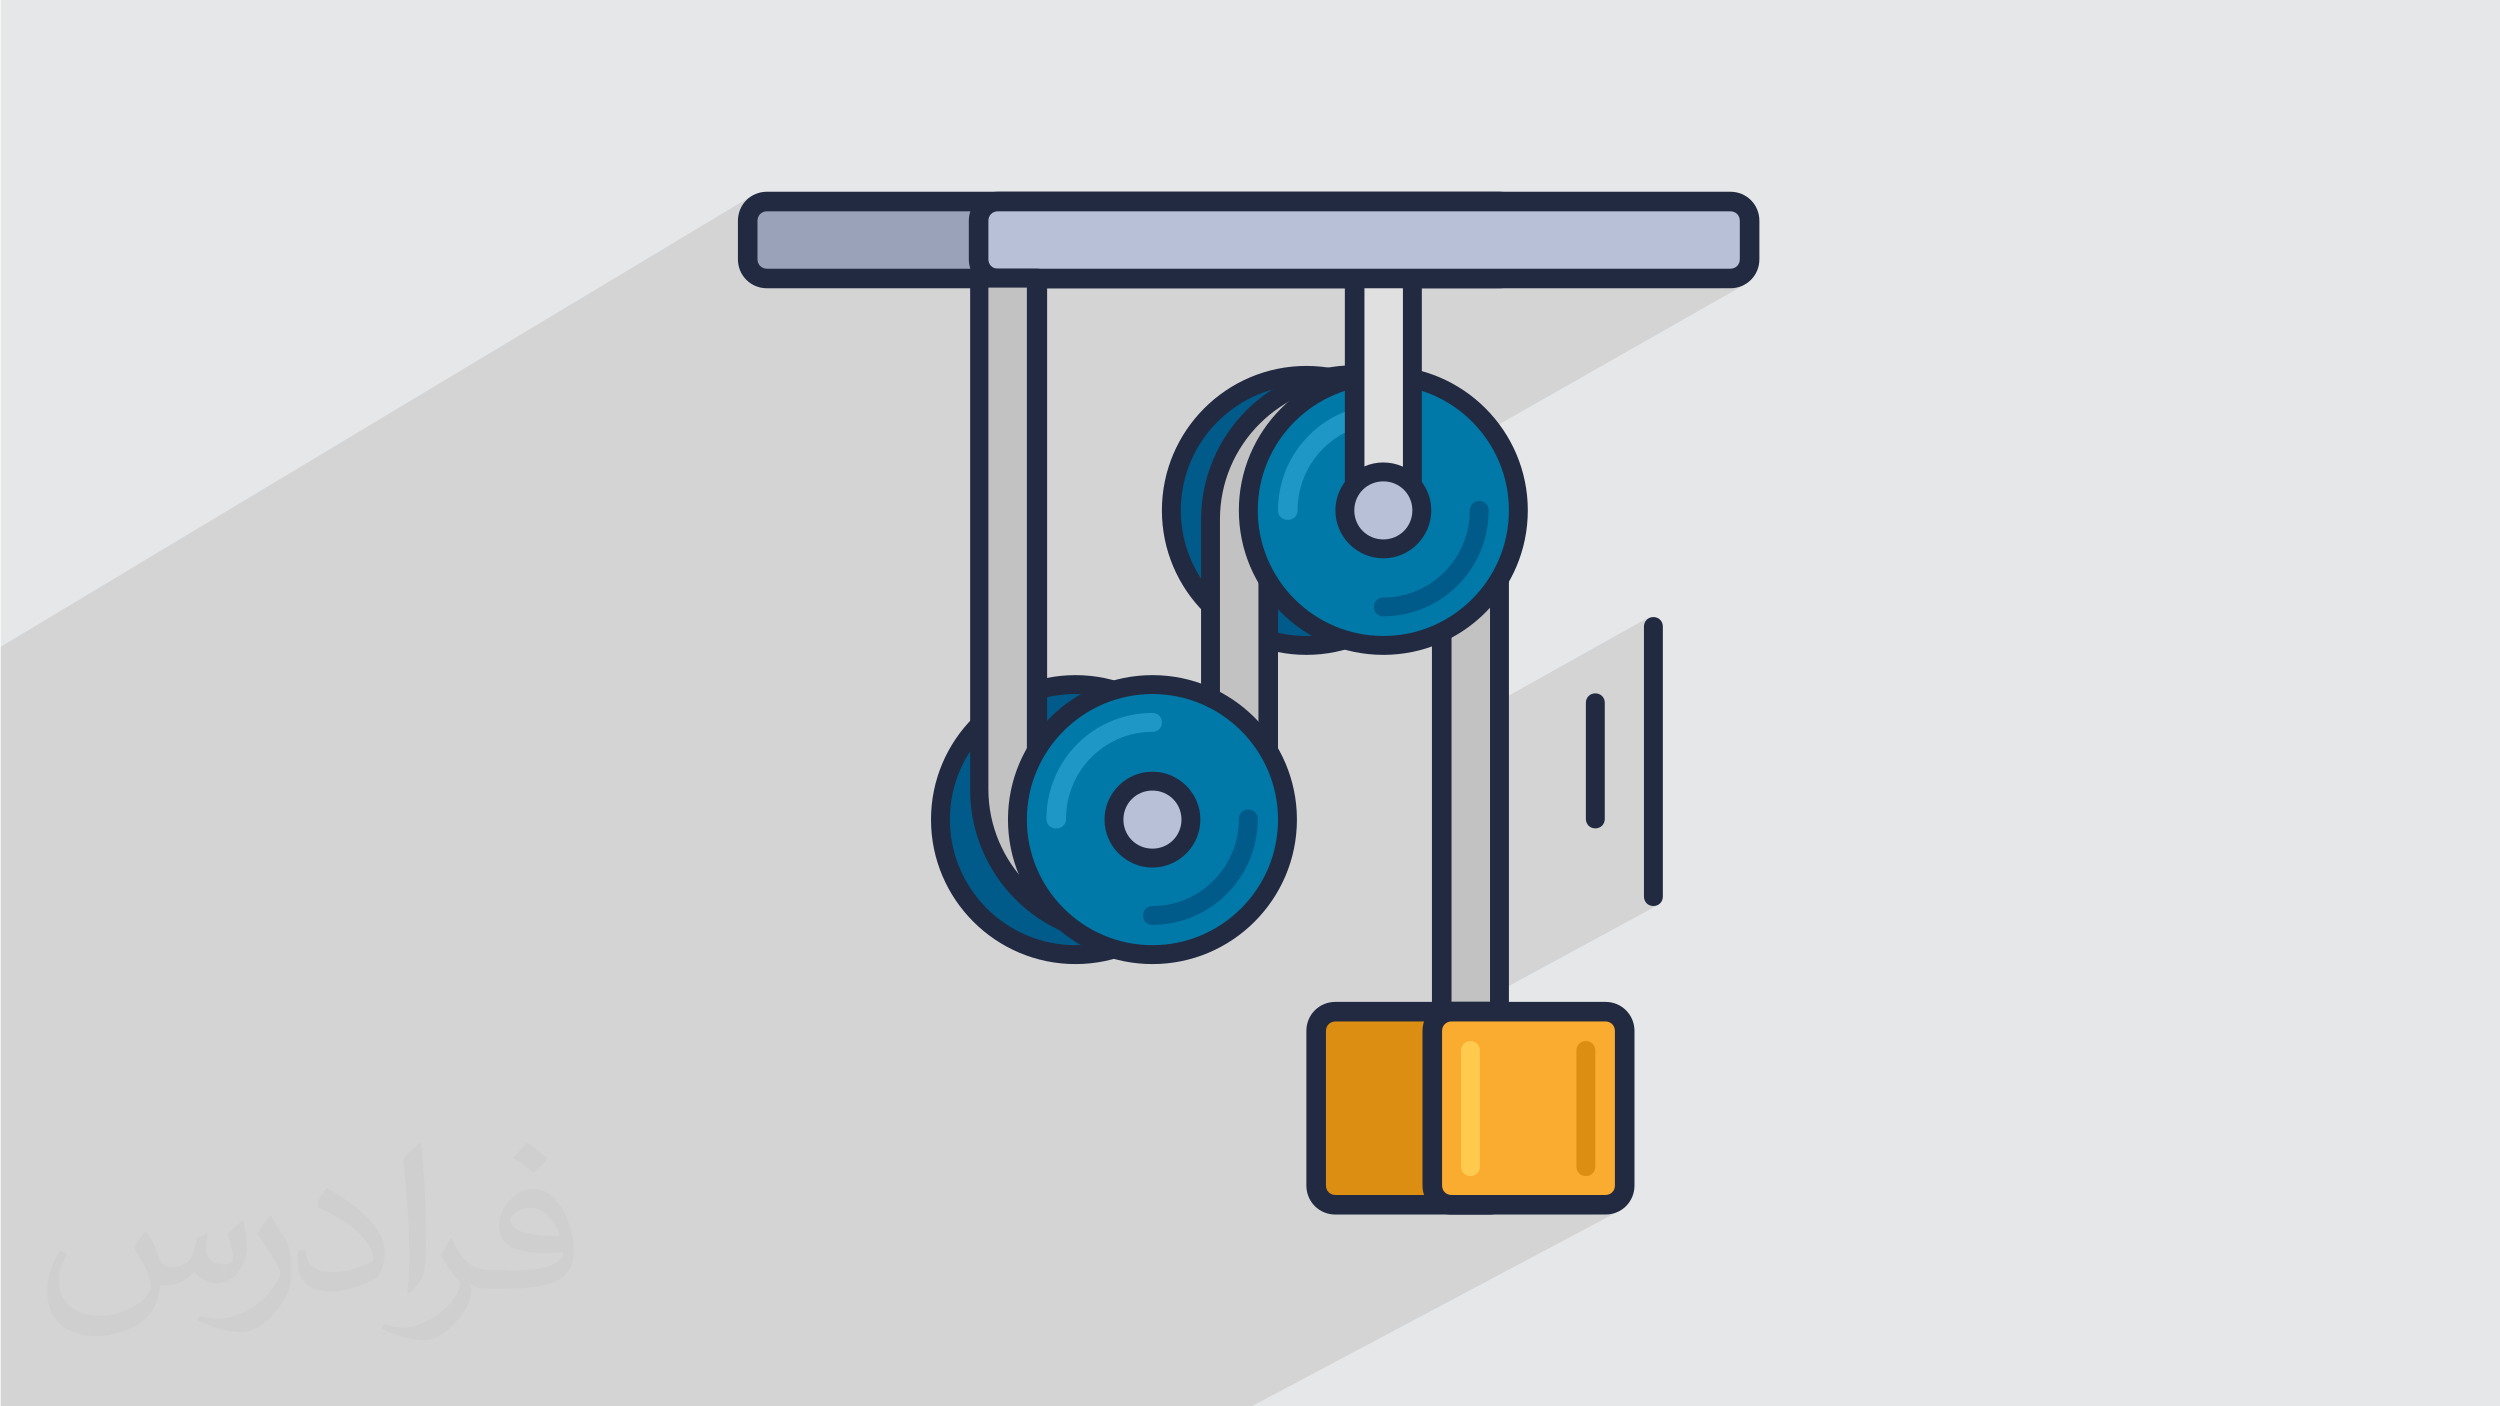 <?xml version="1.0" encoding="UTF-8"?>
<!DOCTYPE svg PUBLIC "-//W3C//DTD SVG 1.1//EN" "http://www.w3.org/Graphics/SVG/1.1/DTD/svg11.dtd">
<!-- Creator: CorelDRAW 2017 -->
<svg xmlns="http://www.w3.org/2000/svg" xml:space="preserve" width="3.703in" height="2.083in" version="1.1" style="shape-rendering:geometricPrecision; text-rendering:geometricPrecision; image-rendering:optimizeQuality; fill-rule:evenodd; clip-rule:evenodd"
viewBox="0 0 3703 2083"
 xmlns:xlink="http://www.w3.org/1999/xlink"
 enable-background="new 0 0 512 512">
 <defs>
  <style type="text/css">
   <![CDATA[
    .fil5 {fill:#005B8A}
    .fil8 {fill:#0079A8}
    .fil9 {fill:#1E97C6}
    .fil4 {fill:#212A41}
    .fil3 {fill:#99A2B9}
    .fil6 {fill:#B7C0D7}
    .fil7 {fill:#C2C2C2}
    .fil11 {fill:#DB8E11}
    .fil10 {fill:#E0E0E0}
    .fil0 {fill:#E6E7E8}
    .fil12 {fill:#F9AC2F}
    .fil13 {fill:#FFCA4D}
    .fil2 {fill:#373435;fill-opacity:0.031}
    .fil1 {fill:#373435;fill-opacity:0.102}
   ]]>
  </style>
 </defs>
 <g id="Layer_x0020_1">
  <polygon class="fil0" points="1,0 3704,0 3704,2083 1,2083 "/>
  <polygon class="fil1" points="1377,2083 1359,2083 1348,2083 1344,2083 1331,2083 1299,2083 1211,2083 1193,2083 1178,2083 1175,2083 1172,2083 1147,2083 1133,2083 1115,2083 1107,2083 1100,2083 1092,2083 1089,2083 1088,2083 1087,2083 1078,2083 1071,2083 1052,2083 1050,2083 1050,2083 1042,2083 949,2083 934,2083 921,2083 912,2083 905,2083 876,2083 810,2083 807,2083 768,2083 578,2083 550,2083 525,2083 521,2083 491,2083 475,2083 474,2083 468,2083 465,2083 462,2083 460,2083 440,2083 434,2083 434,2083 415,2083 411,2083 407,2083 385,2083 376,2083 373,2083 365,2083 362,2083 348,2083 347,2083 322,2083 306,2083 295,2083 293,2083 268,2083 268,2083 265,2083 265,2083 262,2083 247,2083 240,2083 238,2083 229,2083 224,2083 211,2083 179,2083 152,2083 124,2083 116,2083 97,2083 74,2083 72,2083 69,2083 60,2083 48,2083 46,2083 36,2083 34,2083 18,2083 17,2083 15,2083 1,2083 1,2077 1,2071 1,2063 1,2061 1,2060 1,2056 1,2051 1,2043 1,2043 1,2041 1,2038 1,2036 1,2031 1,2028 1,2026 1,2022 1,2020 1,2010 1,2005 1,2000 1,1999 1,1999 1,1994 1,1989 1,1988 1,1984 1,1984 1,1983 1,1983 1,1981 1,1973 1,1968 1,1968 1,1968 1,1962 1,1960 1,1958 1,1953 1,1952 1,1945 1,1937 1,1924 1,1919 1,1912 1,1906 1,1899 1,1894 1,1893 1,1891 1,1891 1,1888 1,1884 1,1879 1,1876 1,1875 1,1875 1,1875 1,1868 1,1864 1,1864 1,1862 1,1861 1,1860 1,1859 1,1845 1,1843 1,1838 1,1811 1,1807 1,1805 1,1805 1,1803 1,1801 1,1789 1,1789 1,1783 1,1778 1,1774 1,1770 1,1760 1,1758 1,1752 1,1748 1,1745 1,1734 1,1721 1,1712 1,1711 1,1706 1,1705 1,1697 1,1696 1,1693 1,1693 1,1690 1,1681 1,1681 1,1680 1,1679 1,1672 1,1665 1,1659 1,1643 1,1628 1,1628 1,1623 1,1598 1,1586 1,1577 1,1569 1,1561 1,1316 1,1298 1,1290 1,1271 1,1268 1,1260 1,1252 1,1249 1,1233 1,1194 1,1187 1,1178 1,1175 1,1171 1,1155 1,1103 1,1075 1,1053 1,1037 1,998 1,991 1,982 1,979 1,974 1,958 1112,291 1106,297 1100,303 1096,310 1094,318 1094,319 1120,303 1125,301 1130,299 1136,298 1443,298 1454,291 1448,297 1447,298 1478,298 2221,298 2563,298 2569,299 2574,301 2579,303 2583,307 2587,311 2590,316 2591,321 2592,327 2592,384 2591,390 2590,395 2587,400 2583,404 2579,408 2546,427 2563,427 2572,426 2580,424 2587,420 2209,635 2215,644 2225,660 2234,678 2240,696 2245,715 2248,735 2249,756 2248,776 2245,796 2240,815 2234,834 2225,851 2221,859 2221,1038 2441,915 2439,917 2437,919 2436,922 2435,924 2435,927 2435,1328 2435,1330 2436,1333 2437,1336 2439,1338 2441,1339 2443,1341 2446,1342 2449,1342 2452,1342 2455,1341 2221,1468 2221,1499 2378,1499 2383,1500 2389,1501 2394,1504 2398,1507 2401,1512 2404,1517 2406,1522 2406,1528 2406,1756 2406,1762 2404,1767 2401,1772 2398,1777 2394,1780 2389,1783 2358,1799 2378,1799 2386,1798 2394,1796 1854,2083 1844,2083 1824,2083 1795,2083 1793,2083 1791,2083 1714,2083 1699,2083 1686,2083 1676,2083 1656,2083 1626,2083 1625,2083 1623,2083 1619,2083 1567,2083 1546,2083 1543,2083 1527,2083 1503,2083 1499,2083 1451,2083 1399,2083 1387,2083 "/>
  <path class="fil2" d="M218 1826c7,11 12,21 16,32 3,7 5,19 21,19 5,0 11,-1 17,-5 7,-3 12,-9 14,-17l6 -21 15 -7 1 1c-2,8 -3,16 -3,21 0,18 15,24 27,24 7,0 13,-3 13,-10 0,-8 -4,-22 -8,-35 7,-7 14,-14 22,-20l1 1c4,15 6,30 6,40 0,10 -4,20 -8,27 -7,14 -20,25 -36,25 -12,0 -25,-6 -34,-17l-1 0c-9,11 -22,20 -43,20l-7 0c-1,14 -4,24 -9,33 -13,25 -50,42 -85,42 -49,0 -73,-28 -73,-66 0,-23 8,-45 19,-60l10 4c-7,14 -12,27 -12,40 0,35 29,52 62,52 31,0 68,-19 75,-42 -3,-25 -12,-36 -26,-59 4,-7 10,-15 17,-23l1 0 0 0 0 0 2 1 0 0 0 0 0 0zm563 -133c10,6 20,14 30,23 -6,8 -12,15 -21,21 -10,-8 -20,-15 -30,-22 7,-8 14,-15 20,-22l0 0 0 0 1 0 0 0 0 0 0 0zm5 96c-17,0 -30,11 -30,19 0,17 33,23 73,23 -5,-20 -22,-42 -43,-42zm-37 93c22,0 41,-1 55,-4 16,-4 30,-12 30,-18 0,-1 0,-3 -1,-5 -9,1 -19,1 -29,1 -29,0 -52,-7 -61,-23 -2,-5 -4,-10 -4,-16 0,-16 7,-32 19,-42 10,-9 21,-14 33,-14 20,0 37,16 48,42 6,14 11,30 11,51 0,14 -4,25 -12,34 -16,15 -45,21 -90,21l-20 0 0 0 -5 0c-11,0 -19,-2 -25,-7l-1 0c0,3 1,5 1,7 0,10 -3,23 -10,33 -20,30 -42,43 -60,43 -19,0 -42,-7 -63,-17l4 -7c7,3 16,5 29,5 34,0 78,-33 84,-64 -1,-3 -4,-6 -7,-10 -10,-12 -16,-22 -22,-32 5,-10 10,-18 14,-25l2 0c14,29 28,46 57,46l5 0 0 0 21 0 0 0 0 0 -3 1 0 0 0 0 0 0zm-146 31c2,-14 3,-29 3,-43l0 -21c0,-39 -5,-96 -9,-133 7,-8 17,-17 25,-23l2 1c5,47 7,101 7,151 0,13 -1,26 -2,35 -1,12 -8,21 -22,35l-3 -1 -1 -1 0 0 0 0 0 0zm-151 -62c1,18 10,33 41,33 20,0 36,-5 55,-14 3,-1 5,-3 5,-5 0,-12 -9,-27 -24,-41 -14,-13 -34,-25 -51,-32 -6,-3 -8,-5 -8,-8 0,-5 7,-16 13,-24l2 0c20,11 43,27 60,44 15,16 25,33 25,51 0,13 -4,26 -11,38 -22,11 -46,20 -70,20 -29,0 -48,-14 -48,-45 0,-3 0,-9 1,-16l10 0 0 0 0 0 0 -1 0 0 0 0 0 0zm-52 -52l18 29c7,11 13,22 13,41l0 24c0,19 -12,39 -32,60 -15,14 -29,20 -42,20 -19,0 -40,-6 -65,-17l3 -7c8,2 17,4 28,4 36,0 72,-26 89,-58 2,-4 3,-7 3,-9 0,-4 -2,-8 -4,-11 -9,-17 -19,-33 -30,-47 6,-9 12,-18 18,-27l1 0 0 0 0 0 0 -2 0 0 0 0 0 0z"/>
  <g id="_1966606167648">
   <path class="fil3" d="M2221 413l-1085 0c-16,0 -29,-13 -29,-29l0 -57c0,-16 13,-29 29,-29l1085 0c16,0 29,13 29,29l0 57c0,16 -13,29 -29,29l0 0zm0 0z"/>
   <path class="fil4" d="M2221 427l-1085 0c-24,0 -43,-19 -43,-43l0 -57c0,-24 19,-43 43,-43l1085 0c24,0 43,19 43,43l0 57c0,24 -19,43 -43,43l0 0zm-1085 -114c-8,0 -14,6 -14,14l0 57c0,8 6,14 14,14l1085 0c8,0 14,-6 14,-14l0 -57c0,-8 -6,-14 -14,-14l-1085 0zm0 0z"/>
   <path class="fil5" d="M2135 756c0,111 -89,200 -200,200 -110,0 -200,-90 -200,-200 0,-111 89,-200 200,-200 110,0 200,90 200,200zm0 0z"/>
   <path class="fil4" d="M1935 970c-118,0 -214,-96 -214,-214 0,-118 96,-214 214,-214 118,0 214,96 214,214 0,118 -96,214 -214,214zm0 -400c-102,0 -186,83 -186,186 0,102 83,186 186,186 102,0 186,-83 186,-186 0,-102 -83,-186 -186,-186zm0 0z"/>
   <path class="fil5" d="M1792 1213c0,111 -89,200 -200,200 -110,0 -200,-90 -200,-200 0,-111 89,-200 200,-200 110,0 200,90 200,200zm0 0z"/>
   <path class="fil4" d="M1593 1428c-118,0 -214,-96 -214,-214 0,-118 96,-214 214,-214 118,0 214,96 214,214 0,118 -96,214 -214,214zm0 -400c-102,0 -186,83 -186,186 0,102 83,186 186,186 102,0 186,-83 186,-186 0,-102 -83,-186 -186,-186zm0 0z"/>
   <path class="fil6" d="M2563 413l-1085 0c-16,0 -29,-13 -29,-29l0 -57c0,-16 13,-29 29,-29l1085 0c16,0 29,13 29,29l0 57c0,16 -13,29 -29,29l0 0zm0 0z"/>
   <path class="fil4" d="M2563 427l-1085 0c-24,0 -43,-19 -43,-43l0 -57c0,-24 19,-43 43,-43l1085 0c24,0 43,19 43,43l0 57c0,24 -19,43 -43,43l0 0zm-1085 -114c-8,0 -14,6 -14,14l0 57c0,8 6,14 14,14l1085 0c8,0 14,-6 14,-14l0 -57c0,-8 -6,-14 -14,-14l-1085 0zm0 0z"/>
   <path class="fil7" d="M1664 1385c-118,0 -214,-96 -214,-214l0 -758 86 0 0 758c0,71 58,129 128,129 71,0 128,-58 128,-129l0 -400c0,-118 96,-214 214,-214 118,0 214,96 214,214l0 729 -86 0 0 -729c0,-71 -58,-129 -128,-129 -71,0 -128,58 -128,129l0 400c0,118 -96,214 -214,214l0 0zm0 0z"/>
   <path class="fil4" d="M2221 1513l-86 0c-8,0 -14,-6 -14,-14l0 -729c0,-63 -51,-114 -114,-114 -63,0 -114,51 -114,114l0 400c0,126 -102,229 -228,229 -126,0 -228,-103 -228,-229l0 -758c0,-8 6,-14 14,-14l86 0c8,0 14,6 14,14l0 758c0,63 51,114 114,114 63,0 114,-51 114,-114l0 -400c0,-126 102,-229 228,-229 126,0 228,103 228,229l0 729c0,8 -6,14 -14,14l0 0zm-71 -29l57 0 0 -715c0,-110 -90,-200 -200,-200 -110,0 -200,90 -200,200l0 400c0,79 -64,143 -143,143 -79,0 -143,-64 -143,-143l0 -743 -57 0 0 743c0,110 90,200 200,200 110,0 200,-90 200,-200l0 -400c0,-79 64,-143 143,-143 79,0 143,64 143,143l0 715zm0 0z"/>
   <path class="fil8" d="M2249 756c0,111 -89,200 -200,200 -110,0 -200,-90 -200,-200 0,-111 89,-200 200,-200 110,0 200,90 200,200zm0 0z"/>
   <path class="fil4" d="M2049 970c-118,0 -214,-96 -214,-214 0,-118 96,-214 214,-214 118,0 214,96 214,214 0,118 -96,214 -214,214zm0 -400c-102,0 -186,83 -186,186 0,102 83,186 186,186 102,0 186,-83 186,-186 0,-102 -83,-186 -186,-186zm0 0z"/>
   <path class="fil8" d="M1907 1213c0,111 -89,200 -200,200 -110,0 -200,-90 -200,-200 0,-111 89,-200 200,-200 110,0 200,90 200,200zm0 0z"/>
   <path class="fil4" d="M1707 1428c-118,0 -214,-96 -214,-214 0,-118 96,-214 214,-214 118,0 214,96 214,214 0,118 -96,214 -214,214zm0 -400c-102,0 -186,83 -186,186 0,102 83,186 186,186 102,0 186,-83 186,-186 0,-102 -83,-186 -186,-186zm0 0z"/>
   <path class="fil5" d="M1707 1370c-8,0 -14,-6 -14,-14 0,-8 6,-14 14,-14 71,0 128,-58 128,-129 0,-8 6,-14 14,-14 8,0 14,6 14,14 0,87 -70,157 -157,157zm0 0z"/>
   <path class="fil9" d="M1564 1227c-8,0 -14,-6 -14,-14 0,-87 70,-157 157,-157 8,0 14,6 14,14 0,8 -6,14 -14,14 -71,0 -128,58 -128,129 0,8 -6,14 -14,14zm0 0z"/>
   <path class="fil5" d="M2049 913c-8,0 -14,-6 -14,-14 0,-8 6,-14 14,-14 71,0 128,-58 128,-129 0,-8 6,-14 14,-14 8,0 14,6 14,14 0,87 -70,157 -157,157zm0 0z"/>
   <path class="fil9" d="M1907 770c-8,0 -14,-6 -14,-14 0,-87 70,-157 157,-157 8,0 14,6 14,14 0,8 -6,14 -14,14 -71,0 -128,58 -128,129 0,8 -6,14 -14,14zm0 0z"/>
   <path class="fil6" d="M1764 1213c0,32 -26,57 -57,57 -32,0 -57,-26 -57,-57 0,-32 26,-57 57,-57 32,0 57,26 57,57zm0 0z"/>
   <path class="fil4" d="M1707 1285c-39,0 -71,-32 -71,-71 0,-39 32,-71 71,-71 39,0 71,32 71,71 0,39 -32,71 -71,71zm0 -114c-24,0 -43,19 -43,43 0,24 19,43 43,43 24,0 43,-19 43,-43 0,-24 -19,-43 -43,-43zm0 0z"/>
   <path class="fil10" d="M2007 413l86 0 0 343 -86 0 0 -343zm0 0z"/>
   <path class="fil4" d="M2092 770l-86 0c-8,0 -14,-6 -14,-14l0 -343c0,-8 6,-14 14,-14l86 0c8,0 14,6 14,14l0 343c0,8 -6,14 -14,14zm-71 -29l57 0 0 -314 -57 0 0 314zm0 0z"/>
   <path class="fil6" d="M2106 756c0,32 -26,57 -57,57 -32,0 -57,-26 -57,-57 0,-32 26,-57 57,-57 32,0 57,26 57,57zm0 0z"/>
   <path class="fil4" d="M2049 827c-39,0 -71,-32 -71,-71 0,-39 32,-71 71,-71 39,0 71,32 71,71 0,39 -32,71 -71,71zm0 -114c-24,0 -43,19 -43,43 0,24 19,43 43,43 24,0 43,-19 43,-43 0,-24 -19,-43 -43,-43zm0 0z"/>
   <path class="fil11" d="M2206 1499l-228 0c-16,0 -29,13 -29,29l0 229c0,16 13,29 29,29l228 0c16,0 29,-13 29,-29l0 -229c0,-16 -13,-29 -29,-29zm0 0z"/>
   <path class="fil4" d="M2206 1799l-228 0c-24,0 -43,-19 -43,-43l0 -229c0,-24 19,-43 43,-43l228 0c24,0 43,19 43,43l0 229c0,24 -19,43 -43,43zm-228 -286c-8,0 -14,6 -14,14l0 229c0,8 6,14 14,14l228 0c8,0 14,-6 14,-14l0 -229c0,-8 -6,-14 -14,-14l-228 0zm0 0z"/>
   <path class="fil12" d="M2378 1499l-228 0c-16,0 -29,13 -29,29l0 229c0,16 13,29 29,29l228 0c16,0 29,-13 29,-29l0 -229c0,-16 -13,-29 -29,-29zm0 0z"/>
   <g>
    <path class="fil4" d="M2378 1799l-228 0c-24,0 -43,-19 -43,-43l0 -229c0,-24 19,-43 43,-43l228 0c24,0 43,19 43,43l0 229c0,24 -19,43 -43,43zm-228 -286c-8,0 -14,6 -14,14l0 229c0,8 6,14 14,14l228 0c8,0 14,-6 14,-14l0 -229c0,-8 -6,-14 -14,-14l-228 0zm0 0z"/>
    <path class="fil4" d="M2449 1342c-8,0 -14,-6 -14,-14l0 -400c0,-8 6,-14 14,-14 8,0 14,6 14,14l0 400c0,8 -6,14 -14,14zm0 0z"/>
    <path class="fil4" d="M2363 1227c-8,0 -14,-6 -14,-14l0 -172c0,-8 6,-14 14,-14 8,0 14,6 14,14l0 172c0,8 -6,14 -14,14zm0 0z"/>
   </g>
   <path class="fil13" d="M2178 1742c-8,0 -14,-6 -14,-14l0 -172c0,-8 6,-14 14,-14 8,0 14,6 14,14l0 172c0,8 -6,14 -14,14zm0 0z"/>
   <path class="fil11" d="M2349 1742c-8,0 -14,-6 -14,-14l0 -172c0,-8 6,-14 14,-14 8,0 14,6 14,14l0 172c0,8 -6,14 -14,14zm0 0z"/>
  </g>
 </g>
</svg>
